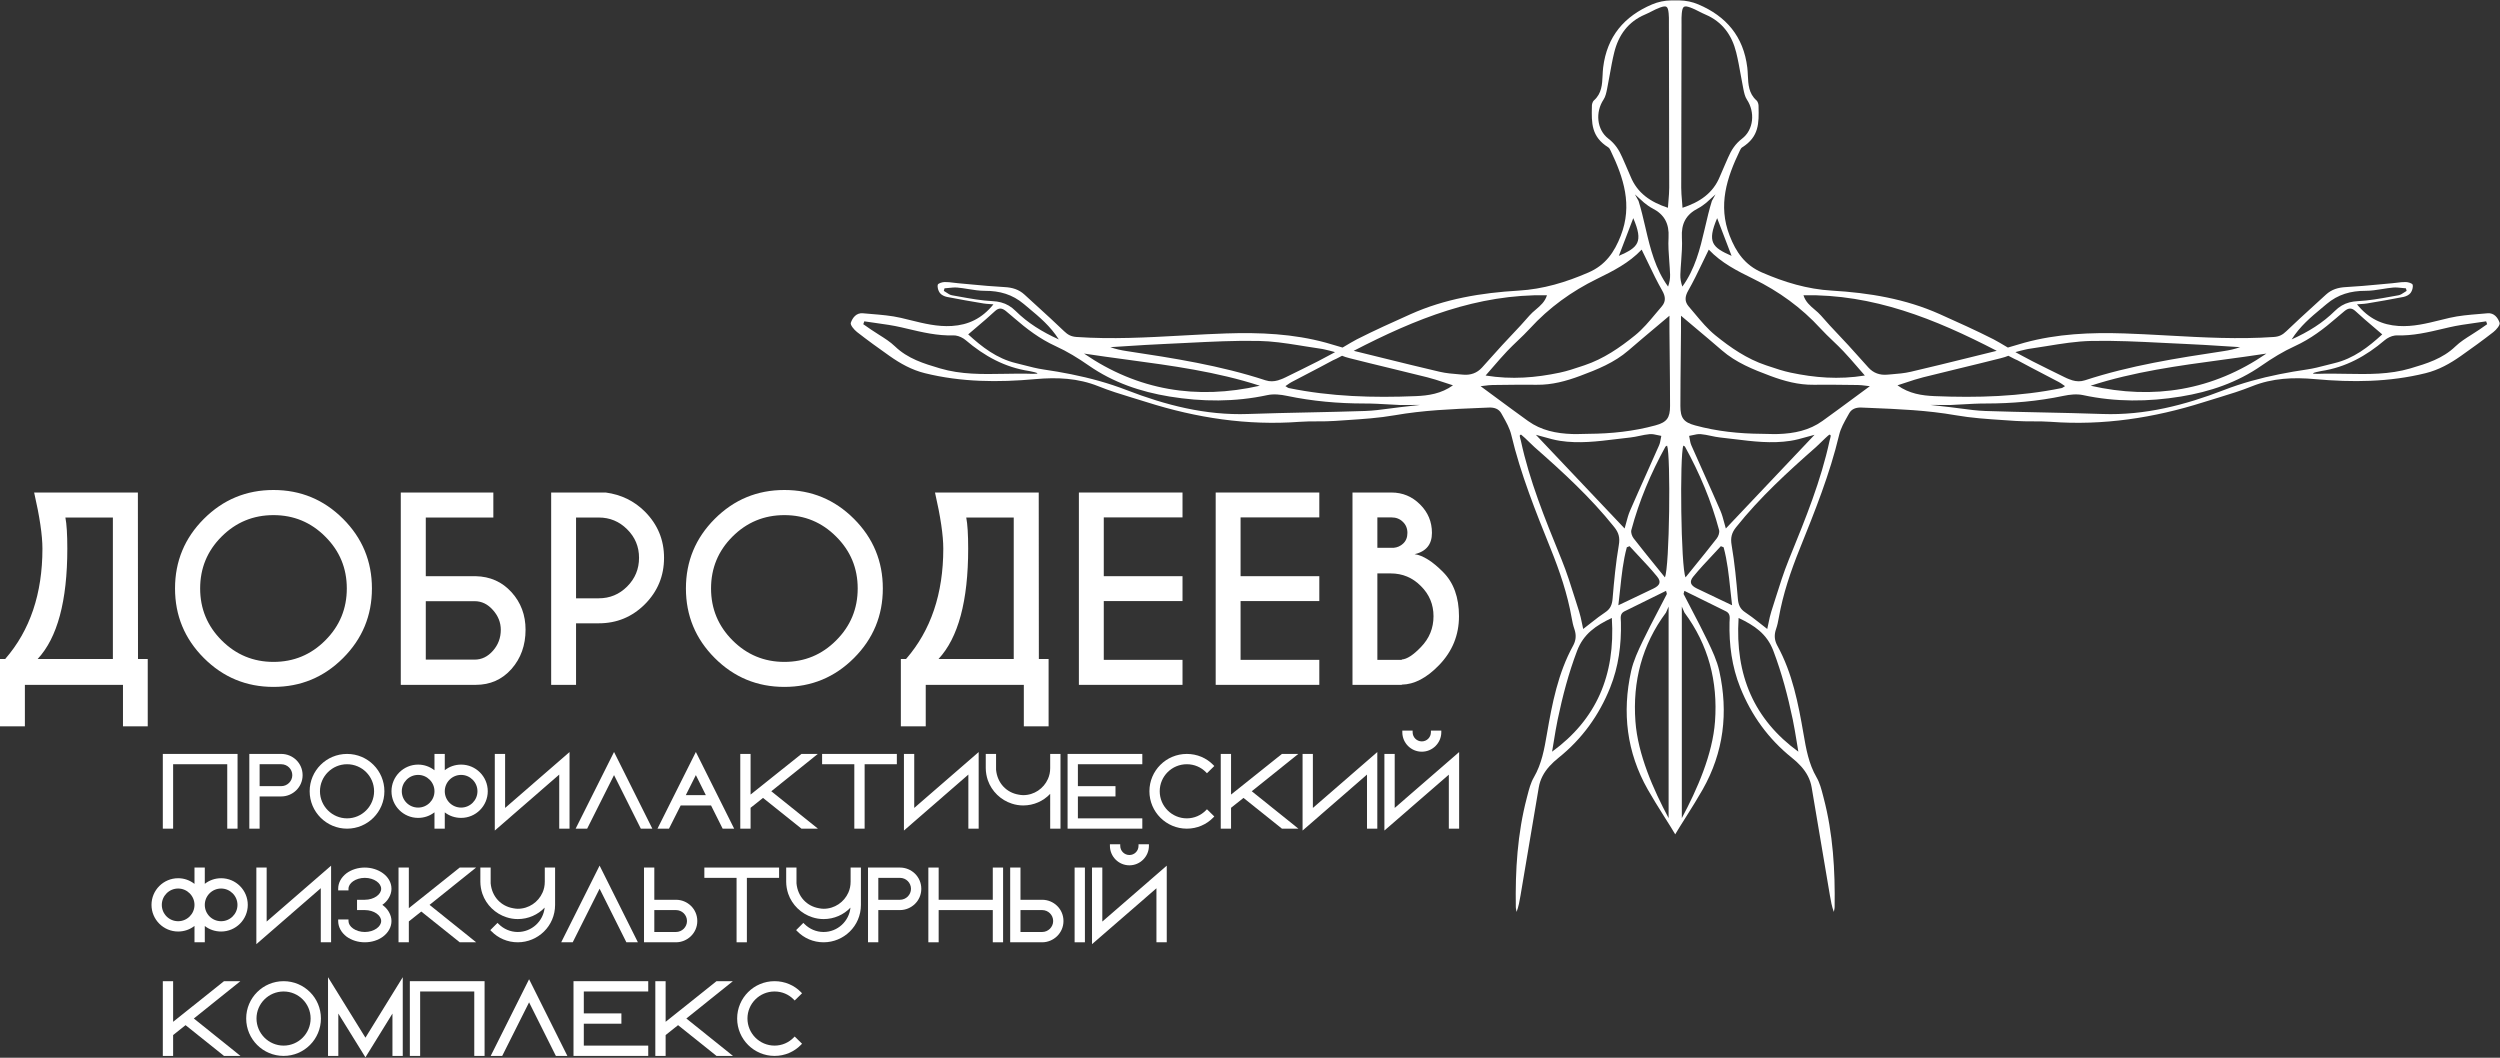 <?xml version="1.0" encoding="UTF-8"?> <svg xmlns="http://www.w3.org/2000/svg" width="2945" height="1246" viewBox="0 0 2945 1246" fill="none"><rect x="0" y="0" width="2945" height="1246" fill="#333333" stroke="none"/><path fill-rule="evenodd" clip-rule="evenodd" d="M293.693 976.163H305.832V938.214H331.315C344.763 938.214 356.468 927.365 356.468 913.17C356.468 898.864 344.872 888.125 331.315 888.125H293.693V976.163ZM331.315 926.075H305.832V900.264H331.315C338.508 900.264 344.329 906.012 344.329 913.17C344.329 920.227 338.499 926.075 331.315 926.075Z" fill="white"></path><path fill-rule="evenodd" clip-rule="evenodd" d="M511.809 976.163H523.948V956.972C529.231 961.125 535.956 963.477 543.196 963.477C560.518 963.477 574.584 949.412 574.584 932.09C574.584 914.768 560.518 900.702 543.196 900.702C535.944 900.702 529.222 903.135 523.948 907.308V888.125H511.809V907.376C506.442 903.174 499.783 900.702 492.561 900.702C475.238 900.702 461.173 914.768 461.173 932.09C461.173 949.412 475.238 963.477 492.561 963.477C499.771 963.477 506.433 961.087 511.809 956.904V976.163ZM511.809 932.09C511.809 942.759 503.133 951.338 492.561 951.338C481.885 951.338 473.312 942.765 473.312 932.09C473.312 921.517 481.892 912.841 492.561 912.841C503.126 912.841 511.809 921.524 511.809 932.09ZM562.444 932.09C562.444 942.759 553.768 951.338 543.196 951.338C532.521 951.338 523.948 942.765 523.948 932.09C523.948 921.517 532.527 912.841 543.196 912.841C553.762 912.841 562.444 921.524 562.444 932.09Z" fill="white"></path><path d="M595.009 951.748V888.125H582.87V978.382L658.768 912.436V976.163H670.908V885.911L595.009 951.748Z" fill="white"></path><path d="M754.886 976.163H768.447L723.337 885.827L678.111 976.163H691.673L723.333 913.056L754.886 976.163Z" fill="white"></path><path fill-rule="evenodd" clip-rule="evenodd" d="M864.839 976.163L819.729 885.827L774.503 976.163H788.063L801.843 948.822H837.608L851.278 976.163H864.839ZM831.489 936.683H807.867L819.721 913.061L831.489 936.683Z" fill="white"></path><path d="M944.122 888.125L884.185 935.991V888.125H872.046V976.163H884.185V951.579L898.836 939.935L944.121 976.163H963.512L908.591 932.09L963.404 888.125H944.122Z" fill="white"></path><path d="M1056.48 900.264V888.125H968.438V900.264H1006.39V976.163H1018.53V900.264H1056.48Z" fill="white"></path><path d="M1076.97 951.748V888.125H1064.83V978.382L1140.73 912.436V976.163H1152.87V885.911L1076.97 951.748Z" fill="white"></path><path d="M1249.26 888.125H1237.12V904.749C1237.12 909.63 1236.19 913.746 1234.44 917.66L1234.44 917.664C1229.47 928.836 1218.31 936.683 1205.3 936.683C1203.4 936.683 1201.7 936.386 1199.82 936.055L1199.81 936.053C1185.79 933.682 1174.85 922.698 1173.36 906.741V888.125H1161.22V904.749C1161.22 909.675 1162.14 914.577 1163.61 919.007L1163.62 919.025C1168.19 932.274 1179.02 942.539 1191.92 946.653C1196.04 948.023 1200.61 948.822 1205.3 948.822C1217.84 948.822 1229.18 943.612 1237.11 935.15L1237.11 935.649C1237.12 941.168 1237.12 952.211 1237.12 974.304V976.163H1249.26V888.125Z" fill="white"></path><path d="M1269.75 900.264H1345.65V888.125H1257.61V976.163H1345.65V964.024H1269.75V938.214H1314.05V926.075H1269.75V900.264Z" fill="white"></path><path d="M1421.79 910.877L1430.45 902.373L1429.16 901.047C1421.26 892.918 1410.17 888.125 1398.08 888.125C1373.77 888.125 1354.01 907.762 1354.01 932.09C1354.01 956.411 1373.76 976.163 1398.08 976.163C1410.18 976.163 1421.27 971.253 1429.16 963.132L1430.45 961.806L1421.79 953.302L1420.49 954.628C1414.81 960.412 1406.86 964.024 1398.08 964.024C1380.41 964.024 1366.15 949.659 1366.15 932.09C1366.15 914.528 1380.4 900.264 1398.08 900.264C1406.87 900.264 1414.82 903.779 1420.49 909.551L1421.79 910.877Z" fill="white"></path><path d="M1510.12 888.125L1450.18 935.991V888.125H1438.04V976.163H1450.18V951.579L1464.83 939.935L1510.12 976.163H1529.51L1474.59 932.09L1529.4 888.125H1510.12Z" fill="white"></path><path d="M1546.57 951.748V888.125H1534.43V978.382L1610.33 912.436V976.163H1622.47V885.911L1546.57 951.748Z" fill="white"></path><path d="M1697.86 860.675H1685.62V862.534C1685.62 868.528 1680.85 873.361 1674.9 873.361C1668.93 873.361 1664.07 868.506 1664.07 862.534V860.675H1651.93V862.534C1651.93 875.147 1662.16 885.5 1674.9 885.5C1687.52 885.5 1697.86 875.153 1697.86 862.534V860.675Z" fill="white"></path><path d="M1642.96 951.748V888.125H1630.82V978.378L1706.72 912.541V976.163H1718.86V885.911L1642.96 951.748Z" fill="white"></path><path d="M462.304 1243.87V1193.99L430.481 1245.54L398.544 1193.97V1243.87H386.405V1151.15L430.476 1222.39L474.443 1151.13V1243.87H462.304Z" fill="white"></path><path d="M570.835 1243.87V1155.83H482.797V1243.87H494.936V1167.97H558.696V1243.87H570.835Z" fill="white"></path><path d="M654.814 1243.87H668.374L623.265 1153.53L578.038 1243.87H591.601L623.26 1180.76L654.814 1243.87Z" fill="white"></path><path d="M687.72 1167.97H763.619V1155.83H675.581V1243.87H763.619V1231.73H687.72V1205.92H732.013V1193.78H687.72V1167.97Z" fill="white"></path><path d="M844.049 1155.83L784.112 1203.69V1155.83H771.973V1243.87H784.112V1219.28L798.763 1207.64L844.048 1243.87H863.439L808.519 1199.79L863.332 1155.83H844.049Z" fill="white"></path><path fill-rule="evenodd" clip-rule="evenodd" d="M934.845 1177.25L936.147 1178.58L944.808 1170.08L943.519 1168.75C935.619 1160.62 924.528 1155.83 912.439 1155.83C888.124 1155.83 868.365 1175.47 868.365 1199.79C868.365 1224.12 888.117 1243.87 912.439 1243.87C924.54 1243.87 935.628 1238.96 943.519 1230.84L944.808 1229.51L936.147 1221.01L934.845 1222.33C929.164 1228.12 921.215 1231.73 912.439 1231.73C894.768 1231.73 880.504 1217.36 880.504 1199.79C880.504 1182.23 894.76 1167.97 912.439 1167.97C921.231 1167.97 929.175 1171.48 934.845 1177.25Z" fill="white"></path><path d="M314.126 1085.6V1021.98H301.987V1112.23L377.886 1046.29V1110.02H390.025V1019.76L314.126 1085.6Z" fill="white"></path><path d="M461.154 1084.97C461.154 1077.57 456.678 1070.25 450.371 1065.94C456.674 1061.63 461.154 1054.33 461.154 1047.02C461.154 1039.35 457.063 1033.04 451.167 1028.72C445.287 1024.41 437.513 1021.98 429.767 1021.98C421.636 1021.98 414.14 1024.38 408.224 1028.67L408.201 1028.69L408.178 1028.71C402.026 1033.47 398.379 1039.77 398.379 1047.02V1048.88H410.518V1047.02C410.518 1043.76 412.458 1040.58 415.97 1038.13C419.47 1035.69 424.368 1034.12 429.767 1034.12C435.166 1034.12 440.063 1035.69 443.563 1038.13C447.075 1040.58 449.015 1043.76 449.015 1047.02C449.015 1050.22 447.08 1053.41 443.559 1055.88C440.056 1058.33 435.159 1059.93 429.767 1059.93H420.58V1072.07H429.767C435.166 1072.07 440.063 1073.64 443.563 1076.08C447.075 1078.53 449.015 1081.71 449.015 1084.97C449.015 1088.17 447.08 1091.36 443.559 1093.82C440.056 1096.28 435.159 1097.88 429.767 1097.88C424.374 1097.88 419.477 1096.28 415.974 1093.82C412.453 1091.36 410.518 1088.17 410.518 1084.97V1083.11H398.379V1084.97C398.379 1091.99 402.016 1098.52 408.178 1103.28L408.201 1103.3L408.224 1103.32C414.14 1107.61 421.636 1110.02 429.767 1110.02C437.893 1110.02 445.398 1107.61 451.214 1103.31L451.233 1103.29C457.513 1098.53 461.154 1092 461.154 1084.97Z" fill="white"></path><path d="M541.543 1021.98L481.606 1069.84V1021.98H469.467V1110.02H481.606V1085.43L496.257 1073.79L541.542 1110.02H560.933L506.012 1065.94L560.826 1021.98H541.543Z" fill="white"></path><path fill-rule="evenodd" clip-rule="evenodd" d="M586.091 1087.15L577.575 1095.67L578.852 1096.98C586.742 1105.1 597.719 1110.02 609.933 1110.02C633.563 1110.02 653.897 1091.06 653.897 1065.94V1021.98H641.758V1038.6C641.758 1043.48 640.828 1047.6 639.077 1051.51L639.075 1051.52C634.109 1062.69 622.944 1070.54 609.933 1070.54C608.041 1070.54 606.334 1070.24 604.459 1069.91L604.446 1069.9C590.429 1067.53 579.483 1056.55 577.998 1040.59V1021.98H565.859V1038.6C565.859 1043.53 566.774 1048.43 568.251 1052.86L568.257 1052.88C572.826 1066.13 583.66 1076.39 596.561 1080.5C600.677 1081.88 605.245 1082.67 609.933 1082.67C622.397 1082.67 633.675 1077.53 641.597 1069.16C639.984 1085.23 626.406 1097.88 609.933 1097.88C601.159 1097.88 593.203 1094.27 587.406 1088.47L586.091 1087.15ZM643.696 1065.37C643.706 1065.32 643.716 1065.28 643.726 1065.23L643.696 1065.37Z" fill="white"></path><path d="M737.876 1110.02H751.436L706.327 1019.68L661.1 1110.02H674.663L706.322 1046.91L737.876 1110.02Z" fill="white"></path><path fill-rule="evenodd" clip-rule="evenodd" d="M770.782 1021.98H758.643V1110.02H796.264C809.713 1110.02 821.418 1099.17 821.418 1084.97C821.418 1070.67 809.822 1059.93 796.264 1059.93H770.782V1021.98ZM796.264 1097.88H770.782V1072.07H796.264C803.458 1072.07 809.279 1077.81 809.279 1084.97C809.279 1092.03 803.449 1097.88 796.264 1097.88Z" fill="white"></path><path d="M917.769 1034.12V1021.98H829.731V1034.12H867.68V1110.02H879.82V1034.12H917.769Z" fill="white"></path><path fill-rule="evenodd" clip-rule="evenodd" d="M946.355 1087.15L937.839 1095.67L939.116 1096.98C947.006 1105.1 957.983 1110.02 970.197 1110.02C993.827 1110.02 1014.16 1091.06 1014.16 1065.94V1021.98H1002.02V1038.6C1002.02 1043.48 1001.09 1047.6 999.34 1051.51L999.339 1051.52C994.373 1062.69 983.208 1070.54 970.197 1070.54C968.305 1070.54 966.598 1070.24 964.723 1069.91L964.71 1069.9C950.693 1067.53 939.747 1056.55 938.262 1040.59V1021.98H926.123V1038.6C926.123 1043.53 927.038 1048.43 928.515 1052.86L928.521 1052.88C933.09 1066.13 943.924 1076.39 956.825 1080.5C960.941 1081.88 965.509 1082.67 970.197 1082.67C982.661 1082.67 993.939 1077.53 1001.86 1069.16C1000.25 1085.23 986.67 1097.88 970.197 1097.88C961.423 1097.88 953.467 1094.27 947.67 1088.47L946.355 1087.15Z" fill="white"></path><path fill-rule="evenodd" clip-rule="evenodd" d="M1022.52 1110.02H1034.65V1072.07H1060.14C1073.58 1072.07 1085.29 1061.22 1085.29 1047.02C1085.29 1032.72 1073.69 1021.98 1060.14 1021.98H1022.52V1110.02ZM1060.14 1059.93H1034.65V1034.12H1060.14C1067.33 1034.12 1073.15 1039.86 1073.15 1047.02C1073.15 1054.08 1067.32 1059.93 1060.14 1059.93Z" fill="white"></path><path d="M1181.64 1021.98H1169.5V1059.93H1105.74V1021.98H1093.6V1110.02H1105.74V1072.07H1169.5V1110.02H1181.64V1021.98Z" fill="white"></path><path fill-rule="evenodd" clip-rule="evenodd" d="M1189.99 1021.98V1110.02H1227.62C1241.06 1110.02 1252.77 1099.17 1252.77 1084.97C1252.77 1070.67 1241.17 1059.93 1227.62 1059.93H1202.13V1021.98H1189.99ZM1240.63 1084.97C1240.63 1092.03 1234.8 1097.88 1227.62 1097.88H1202.13V1072.07H1227.62C1234.81 1072.07 1240.63 1077.81 1240.63 1084.97Z" fill="white"></path><path d="M1278.03 1021.98H1265.89V1110.02H1278.03V1021.98Z" fill="white"></path><path d="M1353.43 994.527H1341.18V996.386C1341.18 1002.38 1336.41 1007.21 1330.46 1007.21C1324.49 1007.21 1319.63 1002.36 1319.63 996.386V994.527H1307.49V996.386C1307.49 1009 1317.73 1019.35 1330.46 1019.35C1343.08 1019.35 1353.43 1009.01 1353.43 996.386V994.527Z" fill="white"></path><path d="M1298.53 1085.6V1021.98H1286.39V1112.23L1362.29 1046.39V1110.02H1374.43V1019.76L1298.53 1085.6Z" fill="white"></path><path fill-rule="evenodd" clip-rule="evenodd" d="M364.781 932.09C364.781 956.411 384.533 976.163 408.855 976.163C433.182 976.163 452.819 956.405 452.819 932.09C452.819 907.768 433.176 888.125 408.855 888.125C384.54 888.125 364.781 907.762 364.781 932.09ZM376.92 932.09C376.92 914.532 391.282 900.264 408.855 900.264C426.42 900.264 440.68 914.524 440.68 932.09C440.68 949.663 426.412 964.024 408.855 964.024C391.289 964.024 376.92 949.655 376.92 932.09Z" fill="white"></path><path fill-rule="evenodd" clip-rule="evenodd" d="M290.013 1199.79C290.013 1224.12 309.765 1243.87 334.086 1243.87C358.414 1243.87 378.051 1224.11 378.051 1199.79C378.051 1175.47 358.408 1155.83 334.086 1155.83C309.771 1155.83 290.013 1175.47 290.013 1199.79ZM302.152 1199.79C302.152 1182.24 316.513 1167.97 334.086 1167.97C351.652 1167.97 365.912 1182.23 365.912 1199.79C365.912 1217.37 351.644 1231.73 334.086 1231.73C316.521 1231.73 302.152 1217.36 302.152 1199.79Z" fill="white"></path><path fill-rule="evenodd" clip-rule="evenodd" d="M267.698 976.163H279.837V888.125H191.799V976.163H203.938V900.264H267.698V976.163Z" fill="white"></path><path fill-rule="evenodd" clip-rule="evenodd" d="M263.875 1155.83L203.938 1203.69V1155.83H191.799V1243.87H203.938V1219.28L218.589 1207.64L263.874 1243.87H283.265L228.344 1199.79L283.158 1155.83H263.875Z" fill="white"></path><path fill-rule="evenodd" clip-rule="evenodd" d="M260.492 1034.55C253.24 1034.55 246.519 1036.99 241.244 1041.16V1021.98H229.105V1041.23C223.738 1037.03 217.079 1034.55 209.857 1034.55C192.535 1034.55 178.469 1048.62 178.469 1065.94C178.469 1083.26 192.535 1097.33 209.857 1097.33C217.068 1097.33 223.729 1094.94 229.105 1090.76V1110.01H241.244V1090.82C246.527 1094.98 253.252 1097.33 260.492 1097.33C277.814 1097.33 291.88 1083.26 291.88 1065.94C291.88 1048.62 277.814 1034.55 260.492 1034.55ZM190.608 1065.94C190.608 1055.37 199.188 1046.69 209.857 1046.69C220.423 1046.69 229.105 1055.38 229.105 1065.94C229.105 1076.61 220.429 1085.19 209.857 1085.19C199.181 1085.19 190.608 1076.62 190.608 1065.94ZM241.244 1065.94C241.244 1055.37 249.823 1046.69 260.492 1046.69C271.058 1046.69 279.741 1055.38 279.741 1065.94C279.741 1076.61 271.065 1085.19 260.492 1085.19C249.817 1085.19 241.244 1076.62 241.244 1065.94Z" fill="white"></path><path fill-rule="evenodd" clip-rule="evenodd" d="M1877.77 118.193C1875.66 120.08 1875.27 123.582 1875.27 124.367L1875.24 125.795C1874.82 144.943 1874.47 161.072 1894.6 173.641C1895.82 174.409 1896.62 176.071 1897.3 177.475L1897.34 177.567C1912.7 209.511 1923.24 241.724 1909.31 277.569C1901.71 297.148 1891.29 312.286 1871.2 320.996C1844.74 332.478 1817.83 340.648 1788.87 342.341C1745.06 344.917 1702.1 352.007 1661.65 370.114C1640.44 379.609 1619.25 389.152 1598.52 399.653L1598.4 399.716C1595.33 401.27 1588.17 405.469 1581.55 409.424L1562.1 403.726C1523.55 393.152 1484.09 391.459 1444.33 392.784C1429.2 393.289 1414.07 394.084 1398.95 394.914L1392.47 395.271C1351.08 397.558 1309.69 399.845 1268.16 396.955C1261.83 396.513 1257.96 394.427 1253.57 390.208C1242.85 379.897 1231.85 369.877 1220.86 359.859L1220.85 359.853C1216.18 355.593 1211.5 351.333 1206.85 347.051C1200.2 340.942 1192.48 338.66 1183.45 338.194C1169.97 337.49 1156.53 336.229 1143.08 334.966C1138.25 334.512 1133.42 334.059 1128.59 333.631C1126.83 333.475 1125.07 333.255 1123.31 333.034C1119.8 332.592 1116.28 332.151 1112.77 332.232C1109.9 332.306 1105.09 333.778 1104.7 335.446C1104.01 338.366 1105.24 342.537 1107.15 345.088C1108.92 347.444 1112.45 349.161 1115.49 349.775C1129.65 352.594 1143.91 355.004 1158.15 357.41L1158.56 357.478C1160.66 357.842 1162.79 357.982 1165.42 358.153C1166.86 358.248 1168.46 358.352 1170.28 358.509C1156.54 375.462 1140.46 382.774 1121.33 384C1104.35 385.064 1088.25 381.072 1072.07 377.059L1072.06 377.057C1068.46 376.165 1064.86 375.271 1061.24 374.432C1049.87 371.81 1038.1 370.845 1026.38 369.883C1023.07 369.612 1019.77 369.342 1016.48 369.034C1008.65 368.323 1004.22 374.432 1002.25 380.271C1001.4 382.847 1006.13 388.441 1009.54 391.115C1022.05 400.88 1034.92 410.179 1047.92 419.33C1060.65 428.285 1074.04 435.793 1089.44 439.596C1132.41 450.244 1175.94 450.562 1219.6 446.612C1245.18 444.306 1269.78 445.312 1294.09 455.077C1306.82 460.205 1319.95 464.277 1333.11 468.283L1335.74 469.084L1335.76 469.087C1340.86 470.638 1345.96 472.188 1351.03 473.797C1409.58 492.345 1469.3 501.472 1530.83 496.908C1537.83 496.387 1544.87 496.374 1551.9 496.362C1558.76 496.35 1565.62 496.338 1572.45 495.853C1577.07 495.521 1581.7 495.219 1586.34 494.916L1586.35 494.915C1605.35 493.673 1624.39 492.429 1643.04 489.155C1676.53 483.284 1710.21 481.902 1743.95 480.518C1747.29 480.381 1750.63 480.243 1753.97 480.102C1760.37 479.832 1765.62 481.648 1768.56 486.972C1769.18 488.101 1769.82 489.234 1770.46 490.371L1770.47 490.386C1774.42 497.42 1778.47 504.623 1780.28 512.242C1791.3 558.49 1808.95 602.407 1826.61 646.25C1837.35 672.845 1846.45 699.662 1851.43 727.876C1852.19 732.293 1853.12 736.733 1854.6 740.953C1856.88 747.51 1856.71 753.49 1853.58 759.695C1853.42 760.014 1853.25 760.334 1853.08 760.654C1835.32 793.04 1828.45 828.738 1822.27 864.558C1819.23 882.248 1816.19 899.692 1806.92 915.664C1803.14 922.14 1801.18 929.795 1799.26 937.257L1799.25 937.272C1799.03 938.144 1798.81 939.014 1798.58 939.879C1787.49 982.079 1784.94 1025.19 1785.63 1068.59C1785.65 1069.86 1785.92 1071.12 1786.19 1072.39C1786.33 1073 1786.46 1073.62 1786.56 1074.23C1788.92 1067.87 1790.07 1061.47 1791.14 1055.06L1791.36 1053.78C1791.48 1053.08 1791.59 1052.38 1791.71 1051.68C1798.68 1010.29 1805.64 968.904 1812.68 927.514C1813.49 922.732 1815.01 918.381 1817.05 914.38C1821.43 905.816 1828.26 898.853 1835.93 892.699C1863.62 870.471 1883.66 842.747 1896.8 809.92C1906.69 785.263 1910.05 759.526 1909.44 733.127C1909.42 732.417 1909.37 731.689 1909.32 730.956C1909.05 726.974 1908.78 722.822 1913.2 720.373C1913.34 720.296 1913.48 720.221 1913.63 720.148C1924.87 714.585 1936.12 709.045 1947.48 703.455L1947.52 703.433L1954.61 699.946C1957.27 698.637 1959.93 697.324 1962.61 696.006C1962.83 696.977 1963.05 697.709 1963.23 698.272L1963.27 698.431C1963.5 699.19 1963.62 699.615 1963.47 699.907C1960.26 706.186 1956.99 712.438 1953.72 718.688C1947.37 730.827 1941.02 742.965 1935.11 755.306C1929.67 766.641 1924.18 778.344 1921.48 790.513C1910.66 839.288 1916.23 886.247 1941.1 930.09C1947.01 940.519 1953.38 950.692 1960.22 961.554L1961.59 963.734L1961.6 963.74L1961.63 963.798C1963.86 967.329 1966.14 970.957 1968.47 974.676L1973.4 982.848L1978.35 974.676C1980.69 970.934 1982.98 967.305 1985.21 963.754L1985.22 963.74L1986.6 961.554C1993.44 950.692 1999.8 940.519 2005.72 930.09C2030.59 886.247 2036.15 839.288 2025.34 790.513C2022.64 778.344 2017.15 766.641 2011.7 755.306C2005.79 742.965 1999.45 730.827 1993.1 718.688C1989.83 712.438 1986.56 706.186 1983.35 699.907C1983.2 699.615 1983.31 699.19 1983.54 698.431L1983.59 698.274C1983.76 697.711 1983.99 696.978 1984.21 696.006C1986.88 697.324 1989.55 698.637 1992.21 699.946L1999.92 703.74C2011.07 709.233 2022.14 714.679 2033.19 720.148C2033.33 720.221 2033.48 720.296 2033.62 720.373C2038.04 722.822 2037.76 726.976 2037.5 730.957C2037.45 731.69 2037.4 732.417 2037.38 733.127C2036.77 759.526 2040.13 785.263 2050.01 809.92C2063.16 842.747 2083.19 870.471 2110.88 892.699C2118.56 898.853 2125.39 905.816 2129.77 914.38C2131.81 918.381 2133.32 922.732 2134.13 927.514C2141.17 968.904 2148.14 1010.29 2155.1 1051.68L2155.67 1055.06C2156.75 1061.47 2157.9 1067.87 2160.25 1074.23C2160.36 1073.62 2160.49 1073 2160.62 1072.39C2160.9 1071.12 2161.17 1069.86 2161.19 1068.59C2161.87 1025.19 2159.32 982.079 2148.24 939.879C2148.01 939.009 2147.78 938.135 2147.56 937.257C2145.64 929.795 2143.67 922.14 2139.9 915.664C2130.63 899.692 2127.59 882.248 2124.55 864.558C2118.36 828.738 2111.5 793.04 2093.74 760.654C2093.56 760.334 2093.4 760.014 2093.24 759.695C2090.11 753.49 2089.93 747.51 2092.22 740.953C2093.69 736.733 2094.62 732.293 2095.38 727.876C2100.36 699.662 2109.46 672.845 2120.2 646.25C2137.86 602.407 2155.52 558.49 2166.53 512.242C2168.35 504.623 2172.4 497.42 2176.35 490.386L2176.35 490.375L2177.29 488.71L2177.66 488.046C2177.86 487.688 2178.06 487.329 2178.26 486.972C2181.2 481.648 2186.45 479.832 2192.85 480.102C2196.19 480.243 2199.53 480.381 2202.87 480.518C2236.6 481.902 2270.28 483.284 2303.78 489.155C2322.43 492.429 2341.47 493.673 2360.47 494.915L2360.48 494.916C2365.11 495.219 2369.74 495.521 2374.36 495.853C2381.19 496.338 2388.05 496.35 2394.91 496.362C2401.95 496.374 2408.98 496.387 2415.98 496.908C2477.52 501.472 2537.24 492.345 2595.78 473.797C2600.86 472.188 2605.96 470.637 2611.06 469.086L2611.07 469.084L2613.7 468.283C2626.86 464.277 2640 460.205 2652.73 455.077C2677.04 445.312 2701.64 444.306 2727.22 446.612C2770.87 450.562 2814.4 450.244 2857.37 439.596C2872.78 435.793 2886.17 428.285 2898.9 419.33C2911.89 410.179 2924.77 400.88 2937.28 391.115C2940.69 388.441 2945.42 382.847 2944.56 380.271C2942.6 374.432 2938.16 368.323 2930.34 369.034C2927.05 369.342 2923.75 369.612 2920.44 369.883C2908.71 370.845 2896.94 371.81 2885.58 374.432C2881.96 375.271 2878.35 376.165 2874.75 377.057L2874.75 377.058C2858.56 381.072 2842.46 385.064 2825.49 384C2806.36 382.774 2790.27 375.462 2776.54 358.509C2778.36 358.352 2779.95 358.248 2781.4 358.153C2784.02 357.982 2786.16 357.842 2788.26 357.478L2788.67 357.41C2802.91 355.004 2817.16 352.594 2831.33 349.775C2834.37 349.161 2837.9 347.444 2839.67 345.088C2841.58 342.537 2842.81 338.366 2842.12 335.446C2841.73 333.778 2836.92 332.306 2834.05 332.232C2830.53 332.151 2827.02 332.592 2823.5 333.034C2821.75 333.255 2819.99 333.475 2818.23 333.631C2813.4 334.059 2808.56 334.512 2803.73 334.966C2790.29 336.229 2776.85 337.49 2763.37 338.194C2754.34 338.66 2746.62 340.942 2739.97 347.051C2735.32 351.33 2730.65 355.587 2725.97 359.845L2725.96 359.856C2714.97 369.875 2703.97 379.896 2693.25 390.208C2688.86 394.427 2684.98 396.513 2678.65 396.955C2637.13 399.845 2595.74 397.558 2554.35 395.271L2547.86 394.914C2532.74 394.084 2517.62 393.289 2502.49 392.784C2462.73 391.459 2423.27 393.152 2384.71 403.726L2365.27 409.424C2358.65 405.469 2351.48 401.27 2348.42 399.716L2348.29 399.653C2327.57 389.152 2306.38 379.609 2285.16 370.114C2244.72 352.007 2201.75 344.917 2157.95 342.341C2128.98 340.648 2102.08 332.478 2075.62 320.996C2055.53 312.286 2045.11 297.148 2037.5 277.569C2023.57 241.724 2034.12 209.511 2049.47 177.567L2049.52 177.475C2050.19 176.071 2050.99 174.409 2052.22 173.641C2072.35 161.072 2072 144.943 2071.58 125.795L2071.55 124.367C2071.55 123.582 2071.15 120.08 2069.04 118.193C2059.94 110.049 2059.45 99.357 2058.96 88.821L2058.96 88.815C2058.82 85.673 2058.67 82.545 2058.3 79.502C2053.84 42.946 2033.43 19.073 2000.59 5.162C1993.49 2.148 1985.98 0.628 1978.35 0.48L1968.47 0.48C1960.84 0.628 1953.33 2.148 1946.22 5.162C1913.38 19.073 1892.98 42.946 1888.52 79.502C1888.14 82.546 1888 85.676 1887.85 88.82C1887.37 99.356 1886.88 110.049 1877.77 118.193ZM1961.25 680.122L1961.26 680.132L1961.23 680.157L1961.25 680.122C1958.13 676.254 1955.05 672.463 1952.02 668.724L1951.67 668.289L1951.66 668.28C1942.23 656.655 1933.21 645.536 1924.45 634.228C1922.48 631.701 1920.96 627.285 1921.72 624.414C1930.9 589.992 1944.7 557.41 1961.87 526.227C1962.09 525.806 1962.62 525.558 1963.16 525.309C1963.4 525.196 1963.64 525.082 1963.86 524.951C1968.22 536.373 1966.73 668.653 1961.25 680.122ZM1950.1 385.83L1950.1 385.838L1950.08 385.851L1950.08 385.854L1949.93 385.972C1939.18 395.006 1928.73 403.787 1918.41 412.73C1901.71 427.206 1881.67 435.228 1861.41 442.785C1845.01 448.919 1828.21 453.482 1810.38 453.261C1795.07 453.068 1779.74 453.27 1764.43 453.471L1764.35 453.472C1762.2 453.5 1760.04 453.528 1757.89 453.556C1755.17 453.589 1752.45 453.929 1749.26 454.326C1747.68 454.523 1745.99 454.735 1744.13 454.93C1750.37 459.512 1756.4 463.967 1762.31 468.325L1762.31 468.33L1762.32 468.338C1775.28 477.903 1787.59 486.996 1800.03 495.927C1815.48 507.041 1833.36 510.648 1851.97 511.285C1856.09 511.425 1860.22 511.309 1864.36 511.193L1864.36 511.193C1866.75 511.125 1869.13 511.058 1871.52 511.04C1898.1 510.868 1924.37 508.12 1950.05 501.104C1963.51 497.423 1967.32 492.345 1967.32 478.213C1967.32 457.094 1967.09 435.963 1966.86 414.837V414.822L1966.86 414.813V414.797L1966.86 414.781C1966.77 406.572 1966.68 398.364 1966.61 390.158C1966.57 386.18 1966.58 382.201 1966.59 378.18V378.168V378.157V378.146V378.134V378.076L1966.59 378.027L1966.6 374.696C1966.6 373.777 1966.61 372.855 1966.61 371.929C1961.01 376.663 1955.52 381.278 1950.1 385.83ZM1701.32 450.547C1704.64 451.647 1708.05 452.778 1711.61 453.899C1697.78 463.836 1682.62 466.019 1667.86 466.633C1617.68 468.718 1567.62 467.295 1518.18 457.138C1517.52 457.012 1516.9 456.602 1516.03 456.014C1515.54 455.686 1514.91 455.277 1514.2 454.856C1515.14 454.229 1516 453.629 1516.81 453.065C1518.46 451.909 1519.91 450.896 1521.46 450.072C1527.18 447.058 1532.91 444.075 1538.64 441.092C1549.18 435.6 1559.73 430.109 1570.17 424.433C1571.49 423.721 1572.8 423.121 1574.1 422.634L1574.18 422.604L1580.96 419.091C1583.93 420.289 1585.86 420.937 1590.06 422.004C1606.2 426.108 1622.38 430.032 1638.57 433.956L1638.57 433.958C1652.87 437.423 1667.16 440.888 1681.42 444.478C1688.01 446.131 1694.47 448.274 1701.32 450.547ZM1493.14 465.406C1454.66 473.699 1416.15 473.429 1377.6 467.099C1343.46 461.48 1311.3 450.612 1282.53 430.567C1270.2 421.98 1257.17 413.957 1243.51 407.75C1225 399.31 1209.3 387.337 1194.17 374.211C1193.63 373.748 1193.1 373.284 1192.57 372.821C1190.02 370.608 1187.48 368.4 1184.82 366.311C1180.58 362.974 1176.8 362.091 1172.07 366.507C1165.09 373.029 1157.8 379.208 1150.4 385.488L1150.39 385.492L1150.39 385.495L1150.39 385.499L1150.36 385.52L1150.34 385.536L1150.34 385.54C1147.09 388.291 1143.83 391.061 1140.55 393.888H1140.53C1156.74 408.731 1174.25 422.372 1196.82 427.77C1200.06 428.542 1203.29 429.381 1206.52 430.221L1206.55 430.227C1213.99 432.16 1221.43 434.093 1228.99 435.204C1240.03 436.818 1250.98 438.668 1261.85 440.863C1284.01 445.341 1305.81 451.252 1327.17 459.518C1373.01 477.256 1420.17 489.45 1470.11 487.683C1493.83 486.849 1517.58 486.34 1541.32 485.831C1563.64 485.353 1585.95 484.875 1608.26 484.126C1617.81 483.806 1627.32 482.53 1636.84 481.253C1641.21 480.667 1645.58 480.081 1649.95 479.587C1656.44 478.81 1664.37 477.909 1672.93 477.001L1649.83 477.133C1645.35 476.932 1640.87 476.675 1636.39 476.418C1626.64 475.86 1616.9 475.301 1607.16 475.318C1576.47 475.318 1546.14 472.644 1516.07 466.338C1508.66 464.768 1500.4 463.86 1493.14 465.406ZM1816.07 519.37C1848.73 553.851 1881.07 587.998 1913.8 622.574V622.55C1914.46 620.344 1915.05 618.104 1915.65 615.861L1915.65 615.855C1916.93 611.017 1918.22 606.163 1920.18 601.622C1926.48 587.103 1932.96 572.654 1939.43 558.205L1939.44 558.187L1939.45 558.169L1939.45 558.161L1939.46 558.143L1939.46 558.134L1939.47 558.126L1939.47 558.117L1939.47 558.109L1939.48 558.101L1939.48 558.093L1939.48 558.085L1939.49 558.078L1939.49 558.07L1939.49 558.062L1939.5 558.054C1944.49 546.917 1949.48 535.777 1954.39 524.608C1955.44 522.241 1955.89 519.618 1956.35 516.995L1956.35 516.985C1956.55 515.805 1956.76 514.625 1957.02 513.469C1955.61 513.234 1954.19 512.91 1952.77 512.586C1949.6 511.861 1946.44 511.137 1943.35 511.408C1939.35 511.754 1935.4 512.592 1931.44 513.431C1927.81 514.201 1924.18 514.971 1920.52 515.358C1914.97 515.942 1909.43 516.624 1903.88 517.307C1881.9 520.01 1859.91 522.717 1837.72 519.308C1831.29 518.322 1824.97 516.538 1818.49 514.71C1815.46 513.855 1812.4 512.991 1809.27 512.193L1816.07 519.37ZM1560.55 411.707C1564.04 412.488 1568.37 413.553 1572.66 414.779L1571.47 415.503H1571.45C1569.04 416.791 1566.84 417.977 1564.79 419.086L1564.78 419.091C1560.22 421.551 1556.37 423.633 1552.46 425.611C1540.1 431.818 1527.74 438.025 1515.28 444.061C1514.28 444.663 1512.76 445.353 1510.89 446.09C1509.06 446.87 1507.22 447.559 1505.35 448.086C1500.76 449.379 1495.98 449.696 1490.76 447.986C1437.49 430.518 1382.33 421.882 1327.12 413.564C1320.72 412.608 1314.37 411.258 1307.94 408.952C1314.51 408.558 1321.08 408.135 1327.64 407.713C1342.32 406.769 1356.99 405.825 1371.68 405.198C1380.23 404.831 1388.77 404.403 1397.31 403.972L1399.02 403.885C1426.98 402.473 1454.95 401.061 1482.86 401.616C1498.46 401.922 1514.03 404.183 1529.6 406.687C1531.82 407.044 1534.04 407.407 1536.27 407.769L1536.28 407.771C1543.45 408.94 1550.62 410.11 1557.79 411.111C1558.7 411.241 1559.61 411.445 1560.55 411.707ZM1211.87 362.989C1224.53 373.527 1237.3 384.157 1247.27 399.85C1227.23 390.772 1210.55 380.345 1196.33 366.262C1191.21 361.18 1185.7 357.942 1179.22 356.219L1179.05 356.175C1176.04 355.387 1172.81 354.925 1169.32 354.755C1156.21 354.114 1143.18 351.756 1130.17 349.404C1127.25 348.874 1124.32 348.345 1121.4 347.836C1119.08 347.432 1116.93 345.987 1114.77 344.542C1113.79 343.881 1112.81 343.221 1111.81 342.66C1112.05 341.829 1112.28 340.982 1112.5 340.146L1112.64 339.617L1112.67 339.642C1114.14 339.542 1115.62 339.389 1117.1 339.233L1117.39 339.201C1120.91 338.828 1124.44 338.454 1127.9 338.759C1132.17 339.147 1136.43 339.832 1140.69 340.515C1147.19 341.559 1153.68 342.601 1160.17 342.586C1177.54 342.537 1192.62 346.757 1206.11 358.165C1208.02 359.78 1209.94 361.38 1211.87 362.981L1211.87 362.985L1211.87 362.989ZM1276.99 416.509C1340.37 459.984 1409.72 471.221 1484.06 454.39C1433.21 437.884 1380.63 430.798 1327.97 423.702L1327.96 423.701C1310.96 421.411 1293.95 419.119 1276.99 416.509ZM1930.21 236.67L1925.95 229.014C1926.73 229.574 1929.47 232.115 1932.03 234.483C1934.16 236.449 1936.16 238.296 1936.79 238.789C1939.88 241.212 1942.98 243.635 1946.42 245.38C1960.65 252.618 1966.46 263.437 1965.55 279.679C1965.01 289.089 1965.71 298.559 1966.42 308.038C1966.8 313.217 1967.18 318.397 1967.37 323.572C1967.51 328.184 1966.65 332.846 1965.01 337.605C1950.04 316.927 1944.21 293.409 1938.72 269.832L1938.71 269.787L1938.13 267.31C1935.73 257.012 1933.34 246.721 1930.21 236.67ZM1881.21 328.552C1900.2 319.262 1919.09 309.727 1933.87 294.05C1936.27 298.894 1938.59 303.736 1940.9 308.552L1940.9 308.563L1941.94 310.717C1947.1 321.474 1952.24 332.086 1958.07 342.292C1962.24 349.554 1962.41 355.344 1957.46 361.085C1955.06 363.846 1952.71 366.667 1950.35 369.492C1942.78 378.564 1935.17 387.677 1926.14 394.992C1908.18 409.541 1888.93 422.789 1866.56 430.272L1865.17 430.738L1863.04 431.453C1854.57 434.297 1846.08 437.151 1837.38 438.982C1809.37 444.871 1781.09 447.373 1750.02 442.368C1752.91 439.079 1755.69 435.875 1758.39 432.748C1764.16 426.076 1769.63 419.751 1775.38 413.687C1779.4 409.435 1783.64 405.383 1787.88 401.332C1792.77 396.664 1797.65 391.996 1802.21 387.018C1824.77 362.361 1851.29 343.224 1881.21 328.552ZM1594.65 413.27C1667.88 375.364 1740.21 346.315 1822.34 347.787C1819.97 355.529 1814.51 360.159 1809.17 364.685C1806.51 366.944 1803.87 369.177 1801.67 371.758C1795.02 379.556 1787.97 387.013 1780.91 394.472C1777.09 398.511 1773.27 402.551 1769.52 406.646C1765.33 411.223 1761.19 415.848 1757.05 420.474C1756.77 420.782 1756.49 421.093 1756.22 421.401L1756.21 421.412C1752.76 425.274 1749.3 429.139 1745.82 432.971C1739.91 439.497 1732.34 442.098 1723.78 441.362C1722.23 441.228 1720.69 441.103 1719.14 440.977L1719.12 440.976C1711.33 440.345 1703.51 439.711 1695.96 437.952C1672.73 432.544 1649.57 426.818 1625.4 420.843L1625.39 420.84L1625.38 420.838C1615.34 418.357 1605.13 415.832 1594.67 413.27H1594.65ZM1955.59 8.843C1963.25 6.119 1964.79 7.346 1965.67 15.639C1966.04 19.118 1966.01 22.658 1965.98 26.199L1965.98 26.226C1965.98 27.171 1965.97 28.116 1965.97 29.059L1966.03 50.396L1966.03 50.441C1966.18 107.295 1966.34 164.134 1966.34 220.993C1966.34 226.055 1965.91 231.129 1965.46 236.498L1965.46 236.506L1965.46 236.516C1965.23 239.182 1965 241.92 1964.81 244.767C1944.34 238.044 1928.79 227.543 1920.79 207.867C1918.91 203.249 1916.88 198.686 1914.86 194.122C1913.58 191.242 1912.3 188.362 1911.05 185.467C1907.33 176.806 1902.62 169.421 1894.67 163.337C1880.81 152.738 1879.22 131.957 1888.96 117.334C1891.27 113.868 1892.21 109.316 1893.08 105.114L1893.13 104.871C1894.26 99.34 1895.26 93.772 1896.25 88.205C1897.83 79.351 1899.41 70.494 1901.56 61.788C1906.59 41.4 1917.87 25.575 1937.93 17.086C1940.49 16.006 1942.98 14.738 1945.46 13.471C1948.79 11.774 1952.11 10.079 1955.59 8.843ZM1828.35 885.486C1880.2 847.703 1903.08 795.862 1898.74 727.95C1880.1 736.782 1865.44 746.621 1857.83 766.616C1847.8 793.016 1840.74 820.004 1834.98 847.458C1833.21 855.909 1831.82 864.432 1830.35 873.443L1830.35 873.451L1830.35 873.459C1829.71 877.364 1829.06 881.364 1828.35 885.486ZM1212.41 437.068C1216.19 437.778 1221.16 438.896 1221.98 439.636C1222.52 440.13 1221.21 440.456 1216.46 440.381C1205.1 439.976 1193.92 440.176 1182.88 440.373C1157.08 440.833 1132.06 441.279 1107.4 433.977C1088.17 428.285 1069.41 422.569 1054.27 408.02C1048.7 402.666 1042.03 398.465 1035.36 394.264C1032.31 392.344 1029.26 390.424 1026.31 388.392C1024.76 387.312 1023.19 386.232 1021.63 385.153C1020.06 384.073 1018.5 382.994 1016.94 381.915C1017.14 381.351 1017.34 380.786 1017.55 380.222C1017.75 379.658 1017.95 379.093 1018.15 378.529C1022.57 379.22 1027 379.837 1031.44 380.454C1041.66 381.874 1051.87 383.294 1061.88 385.62C1064.09 386.135 1066.3 386.658 1068.51 387.181C1086.51 391.443 1104.41 395.68 1123.24 395.09C1124.03 395.066 1124.85 395.116 1125.68 395.231C1129.9 395.813 1134.48 398.051 1137.61 400.733C1159.46 419.355 1183.67 432.775 1212.41 437.068ZM1791.88 512.013C1789.92 512.157 1790.18 513.354 1790.47 514.683C1790.54 515.016 1790.61 515.358 1790.65 515.693L1790.99 516.965C1791.23 517.856 1791.36 518.33 1791.43 518.606L1791.45 518.684C1791.51 518.874 1791.53 518.953 1791.55 519.032L1791.59 519.21C1801.72 566.239 1819.75 610.543 1837.79 654.878L1839.46 658.983C1845.66 674.238 1850.62 690.011 1855.58 705.773C1857.1 710.595 1858.61 715.416 1860.16 720.222C1861.6 724.675 1862.55 729.288 1863.54 734.093L1863.54 734.098L1863.54 734.104L1863.54 734.114C1864 736.344 1864.47 738.614 1865 740.929C1867.77 738.811 1870.44 736.698 1873.08 734.619L1873.1 734.603C1873.84 734.017 1874.58 733.433 1875.32 732.853C1880.5 728.775 1885.57 724.864 1890.89 721.35C1897.07 717.277 1899.01 712.42 1899.63 705.231C1901.39 684.156 1903.4 663.007 1906.96 642.177C1908.45 633.516 1906.96 627.677 1901.71 621.078C1873.85 586.116 1841.08 556.086 1807.65 526.718C1806.52 525.721 1804.55 523.806 1802.34 521.656C1798.59 518.007 1794.15 513.681 1791.88 512.013ZM1919.64 643.404C1919.1 643.625 1918.56 643.839 1918.02 644.054C1917.71 644.177 1917.4 644.299 1917.1 644.422C1916.87 644.516 1916.63 644.609 1916.4 644.704C1912.06 660.7 1910.33 677.086 1908.5 694.398L1908.5 694.404L1908.5 694.41C1907.86 700.487 1907.2 706.679 1906.42 713.008C1910.61 711.018 1914.63 709.111 1918.54 707.259L1918.71 707.179C1929 702.307 1938.47 697.821 1947.89 693.234C1955.37 689.602 1957.21 685.432 1952.04 679.126C1944.84 670.353 1937.06 662.058 1929.28 653.764C1929.28 653.763 1929.28 653.76 1929.28 653.76L1929.26 653.744C1926.04 650.308 1922.82 646.873 1919.64 643.404ZM1907.01 301.417C1929.84 291.431 1936.1 285.347 1924 256.985C1918.36 271.706 1912.65 286.647 1907.01 301.417ZM1962.51 721.645L1965.62 714.529V963.743C1947.62 930.008 1929.35 888.725 1926.53 849.764C1923.12 802.854 1934.23 759.673 1962.51 721.645ZM1983.66 525.309C1984.19 525.558 1984.73 525.806 1984.94 526.227C2002.11 557.41 2015.92 589.992 2025.09 624.414C2025.85 627.285 2024.33 631.701 2022.37 634.228C2013.6 645.536 2004.59 656.652 1995.16 668.277L1994.8 668.724C1991.76 672.463 1988.69 676.254 1985.57 680.122L1985.58 680.157L1985.56 680.132L1985.57 680.122C1980.09 668.653 1978.6 536.373 1982.96 524.951C1983.17 525.082 1983.42 525.196 1983.66 525.309ZM1980.22 378.027L1980.22 378.076C1980.23 382.133 1980.24 386.146 1980.21 390.158C1980.14 398.329 1980.05 406.501 1979.96 414.673C1979.96 414.678 1979.96 414.684 1979.96 414.689L1979.96 414.704L1979.96 414.797V414.813C1979.73 435.945 1979.5 457.088 1979.5 478.213C1979.5 492.345 1983.3 497.423 1996.77 501.104C2022.44 508.12 2048.71 510.868 2075.3 511.04C2077.68 511.058 2080.07 511.125 2082.46 511.193L2082.46 511.193C2086.59 511.309 2090.72 511.425 2094.84 511.285C2113.46 510.648 2131.34 507.041 2146.79 495.927C2159.22 486.996 2171.54 477.903 2184.49 468.338L2184.5 468.33L2184.51 468.325C2190.41 463.967 2196.45 459.512 2202.68 454.93C2200.82 454.735 2199.13 454.523 2197.56 454.326C2194.37 453.929 2191.65 453.589 2188.93 453.556C2186.75 453.528 2184.57 453.5 2182.39 453.471C2167.08 453.27 2151.75 453.068 2136.44 453.261C2118.61 453.482 2101.81 448.919 2085.4 442.785C2065.14 435.228 2045.11 427.206 2028.4 412.73C2018.09 403.789 2007.64 395.01 1996.89 385.978L1996.88 385.972C1991.41 381.375 1985.86 376.712 1980.21 371.929L1980.22 378.027ZM2278.96 466.633C2264.19 466.019 2249.04 463.836 2235.21 453.899C2238.77 452.778 2242.18 451.647 2245.49 450.547C2252.34 448.274 2258.8 446.131 2265.4 444.478C2279.65 440.889 2293.94 437.425 2308.23 433.96L2308.24 433.958L2308.25 433.955C2324.44 430.031 2340.62 426.108 2356.75 422.004C2360.95 420.937 2362.89 420.289 2365.86 419.091L2372.64 422.604L2372.72 422.634C2374.02 423.121 2375.32 423.721 2376.65 424.433C2387.09 430.109 2397.63 435.6 2408.18 441.092L2408.19 441.096C2413.91 444.078 2419.64 447.06 2425.35 450.072C2426.9 450.895 2428.35 451.91 2430.01 453.065L2430.01 453.069C2430.82 453.632 2431.67 454.23 2432.61 454.856C2431.9 455.277 2431.28 455.686 2430.79 456.014C2429.91 456.602 2429.3 457.012 2428.64 457.138C2379.2 467.295 2329.14 468.718 2278.96 466.633ZM2453.68 465.406C2446.42 463.86 2438.16 464.768 2430.75 466.338C2400.68 472.644 2370.34 475.318 2339.66 475.318C2329.92 475.301 2320.18 475.86 2310.43 476.418L2310.43 476.419L2310.42 476.419C2305.94 476.676 2301.46 476.933 2296.99 477.133L2273.89 477.001C2282.45 477.909 2290.38 478.81 2296.86 479.587C2301.24 480.081 2305.6 480.666 2309.97 481.252C2319.49 482.529 2329.01 483.806 2338.56 484.126C2360.86 484.875 2383.18 485.353 2405.5 485.831C2429.24 486.34 2452.98 486.849 2476.71 487.683C2526.64 489.45 2573.81 477.256 2619.65 459.518C2641.01 451.252 2662.8 445.341 2684.97 440.863C2695.83 438.668 2706.79 436.818 2717.82 435.204C2725.39 434.093 2732.83 432.161 2740.27 430.228L2740.28 430.225C2743.51 429.384 2746.75 428.543 2750 427.77C2772.56 422.372 2790.08 408.731 2806.29 393.888H2806.26C2802.98 391.049 2799.7 388.268 2796.44 385.506L2796.43 385.499L2796.43 385.495L2796.42 385.488C2789.01 379.208 2781.73 373.029 2774.75 366.507C2770.01 362.091 2766.24 362.974 2761.99 366.311C2759.34 368.399 2756.8 370.604 2754.26 372.816L2754.25 372.821L2754.16 372.902C2753.66 373.338 2753.15 373.775 2752.65 374.211C2737.52 387.337 2721.82 399.31 2703.3 407.75C2689.64 413.957 2676.62 421.98 2664.28 430.567C2635.51 450.612 2603.36 461.48 2569.22 467.099C2530.67 473.429 2492.16 473.699 2453.68 465.406ZM2137.54 512.193C2134.42 512.99 2131.36 513.855 2128.33 514.71C2121.85 516.538 2115.53 518.322 2109.09 519.308C2086.91 522.717 2064.91 520.01 2042.94 517.307C2037.39 516.624 2031.84 515.942 2026.3 515.358C2022.63 514.971 2019.01 514.201 2015.38 513.431C2011.42 512.593 2007.46 511.754 2003.46 511.408C2000.38 511.137 1997.21 511.861 1994.04 512.586C1992.63 512.91 1991.21 513.234 1989.8 513.469C1990.06 514.628 1990.26 515.81 1990.47 516.992C1990.92 519.614 1991.38 522.241 1992.42 524.608C1997.35 535.798 2002.35 546.956 2007.35 558.114L2007.35 558.126L2007.36 558.134L2007.36 558.143L2007.37 558.161L2007.37 558.169L2007.37 558.178L2007.38 558.187L2007.39 558.205C2013.86 572.654 2020.34 587.103 2026.64 601.622C2028.6 606.163 2029.88 611.012 2031.16 615.851L2031.17 615.857C2031.76 618.1 2032.35 620.343 2033.02 622.55V622.574C2065.74 587.998 2098.09 553.851 2130.75 519.37L2137.54 512.193ZM2374.19 414.8L2374.16 414.779C2378.45 413.553 2382.78 412.488 2386.27 411.707C2387.21 411.445 2388.11 411.241 2389.03 411.111C2396.2 410.11 2403.37 408.941 2410.54 407.771L2410.55 407.769C2428.33 404.869 2446.13 401.966 2463.96 401.616C2491.87 401.061 2519.83 402.473 2547.79 403.885L2549.5 403.972C2558.05 404.403 2566.59 404.831 2575.13 405.198C2589.83 405.825 2604.5 406.769 2619.17 407.713L2619.18 407.714C2625.74 408.136 2632.31 408.558 2638.87 408.952C2632.45 411.258 2626.1 412.608 2619.7 413.564C2564.49 421.882 2509.33 430.518 2456.06 447.986C2450.83 449.696 2446.05 449.379 2441.46 448.086C2439.59 447.559 2437.76 446.87 2435.93 446.09C2434.06 445.353 2432.53 444.663 2431.53 444.061C2419.1 438.036 2406.76 431.839 2394.41 425.642L2394.41 425.639L2394.35 425.611C2390.45 423.633 2386.59 421.551 2382.04 419.091L2382.03 419.086L2381.93 419.034L2381.91 419.024L2381.88 419.005C2379.87 417.919 2377.72 416.759 2375.37 415.503H2375.35L2374.7 415.107L2374.68 415.099L2374.19 414.8ZM2750.49 366.262C2736.27 380.345 2719.59 390.772 2699.55 399.85C2709.51 384.157 2722.28 373.527 2734.94 362.989C2736.87 361.385 2738.79 359.783 2740.7 358.165C2754.19 346.757 2769.28 342.537 2786.64 342.586C2793.13 342.601 2799.62 341.559 2806.12 340.515C2810.38 339.832 2814.65 339.147 2818.92 338.759C2822.37 338.454 2825.9 338.827 2829.42 339.201L2829.72 339.233C2831.2 339.389 2832.68 339.542 2834.15 339.642L2834.17 339.617L2834.31 340.145C2834.54 340.981 2834.76 341.829 2835.01 342.66C2834.01 343.221 2833.02 343.881 2832.04 344.542C2829.89 345.987 2827.74 347.432 2825.42 347.836C2822.49 348.345 2819.57 348.874 2816.65 349.403C2803.64 351.756 2790.61 354.114 2777.49 354.755C2774 354.925 2770.78 355.387 2767.76 356.175L2767.6 356.219C2761.11 357.942 2755.6 361.18 2750.49 366.262ZM2669.83 416.509C2652.86 419.119 2635.85 421.411 2618.85 423.702C2566.19 430.798 2513.61 437.883 2462.76 454.39C2537.09 471.221 2606.45 459.984 2669.83 416.509ZM2014.78 234.483C2017.34 232.115 2020.09 229.574 2020.86 229.014L2016.61 236.67C2013.48 246.718 2011.09 257.006 2008.69 267.302L2008.69 267.307L2008.11 269.787L2008.1 269.832C2002.6 293.409 1996.78 316.927 1981.81 337.605C1980.16 332.846 1979.3 328.184 1979.45 323.572C1979.63 318.398 1980.02 313.218 1980.4 308.041C1981.1 298.562 1981.81 289.089 1981.27 279.679C1980.36 263.437 1986.17 252.618 2000.4 245.38C2003.83 243.635 2006.93 241.212 2010.03 238.789C2010.66 238.296 2012.66 236.449 2014.78 234.483ZM2005.92 308.552C2008.23 303.736 2010.55 298.894 2012.94 294.05C2027.73 309.727 2046.62 319.262 2065.61 328.552C2095.53 343.224 2122.04 362.361 2144.61 387.018C2149.16 391.996 2154.05 396.664 2158.93 401.332C2163.18 405.383 2167.42 409.435 2171.44 413.687C2177.18 419.751 2182.65 426.076 2188.42 432.748C2191.13 435.875 2193.9 439.079 2196.8 442.368C2165.72 447.373 2137.45 444.871 2109.44 438.982C2100.74 437.151 2092.24 434.298 2083.78 431.453L2082.47 431.016C2081.73 430.767 2080.99 430.519 2080.25 430.272C2057.88 422.789 2038.63 409.541 2020.68 394.992C2011.65 387.677 2004.04 378.564 1996.47 369.492C1994.11 366.668 1991.75 363.846 1989.36 361.085C1984.41 355.344 1984.58 349.554 1988.75 342.292C1994.58 332.086 1999.72 321.474 2004.88 310.717L2005.91 308.565L2005.92 308.552ZM2137.64 364.685C2132.31 360.159 2126.84 355.529 2124.47 347.787C2206.61 346.315 2278.93 375.364 2352.17 413.27H2352.14C2341.68 415.832 2331.47 418.357 2321.44 420.838L2321.42 420.843C2297.25 426.818 2274.09 432.544 2250.85 437.952C2243.31 439.711 2235.49 440.345 2227.69 440.976L2227.68 440.977C2226.13 441.103 2224.58 441.228 2223.04 441.362C2214.48 442.098 2206.9 439.497 2200.99 432.971C2197.52 429.139 2194.06 425.278 2190.61 421.415L2190.6 421.403C2186.19 416.467 2181.77 411.53 2177.3 406.646C2173.54 402.552 2169.72 398.512 2165.9 394.473C2158.85 387.015 2151.8 379.556 2145.15 371.758C2142.94 369.177 2140.31 366.944 2137.64 364.685ZM1991.22 8.843C1983.57 6.119 1982.03 7.346 1981.14 15.639C1980.78 19.118 1980.8 22.658 1980.83 26.199C1980.84 27.153 1980.85 28.107 1980.85 29.059L1980.79 50.396L1980.79 50.486C1980.64 107.325 1980.48 164.149 1980.48 220.993C1980.48 226.055 1980.91 231.129 1981.36 236.498L1981.36 236.506L1981.36 236.516C1981.58 239.182 1981.81 241.92 1982 244.767C2002.48 238.044 2018.03 227.543 2026.03 207.867C2027.91 203.249 2029.93 198.686 2031.96 194.122C2033.24 191.242 2034.52 188.362 2035.76 185.467C2039.49 176.806 2044.2 169.421 2052.15 163.337C2066 152.738 2067.6 131.957 2057.86 117.334C2055.55 113.868 2054.61 109.316 2053.74 105.114L2053.69 104.871C2052.55 99.34 2051.56 93.772 2050.57 88.205C2048.99 79.351 2047.41 70.494 2045.25 61.788C2040.23 41.4 2028.94 25.575 2008.88 17.086C2006.32 16.006 2003.84 14.738 2001.35 13.471C1998.03 11.774 1994.71 10.079 1991.22 8.843ZM2088.98 766.616C2081.38 746.621 2066.71 736.782 2048.07 727.95C2043.73 795.862 2066.62 847.703 2118.46 885.486C2117.76 881.364 2117.11 877.367 2116.47 873.462L2116.47 873.451L2116.47 873.443C2114.99 864.432 2113.6 855.909 2111.84 847.458C2106.08 820.004 2099.01 793.016 2088.98 766.616ZM2730.36 440.381C2725.61 440.456 2724.3 440.13 2724.84 439.636C2725.65 438.896 2730.63 437.778 2734.4 437.068C2763.15 432.775 2787.35 419.355 2809.21 400.733C2812.34 398.051 2816.92 395.813 2821.13 395.231C2821.97 395.116 2822.79 395.066 2823.58 395.09C2842.41 395.68 2860.3 391.443 2878.3 387.181C2880.51 386.658 2882.73 386.135 2884.94 385.62C2894.94 383.294 2905.16 381.874 2915.37 380.454C2919.81 379.837 2924.25 379.22 2928.67 378.529C2928.87 379.093 2929.07 379.658 2929.27 380.222L2929.28 380.26C2929.42 380.649 2929.56 381.038 2929.7 381.427L2929.87 381.915C2928.9 382.586 2927.93 383.257 2926.96 383.928L2925.08 385.229C2923.55 386.283 2922.02 387.338 2920.5 388.392C2917.56 390.423 2914.51 392.344 2911.46 394.264L2911.45 394.266C2904.78 398.467 2898.11 402.666 2892.54 408.02C2877.41 422.569 2858.65 428.285 2839.42 433.977C2814.76 441.279 2789.73 440.833 2763.94 440.373C2752.9 440.176 2741.71 439.976 2730.36 440.381ZM2154.94 512.013C2152.67 513.681 2148.22 518.006 2144.48 521.655C2142.27 523.805 2140.3 525.721 2139.16 526.718C2105.73 556.086 2072.97 586.116 2045.11 621.078C2039.86 627.677 2038.36 633.516 2039.86 642.177C2043.41 663.007 2045.43 684.156 2047.19 705.231C2047.8 712.42 2049.74 717.277 2055.92 721.35C2061.25 724.864 2066.32 728.775 2071.5 732.853C2072.24 733.436 2072.98 734.023 2073.73 734.611L2073.73 734.615C2076.37 736.695 2079.05 738.81 2081.82 740.929C2082.35 738.611 2082.82 736.337 2083.28 734.104L2083.28 734.099L2083.28 734.093C2084.27 729.288 2085.21 724.675 2086.65 720.222C2088.2 715.416 2089.72 710.595 2091.24 705.773L2091.24 705.752C2096.2 689.997 2101.16 674.231 2107.35 658.983L2109.02 654.879C2127.06 610.544 2145.09 566.239 2155.23 519.21C2155.27 519.035 2155.28 519.001 2155.33 518.792L2155.38 518.613C2155.45 518.345 2155.58 517.887 2155.81 517.03L2156.16 515.693C2156.2 515.358 2156.28 515.016 2156.35 514.683C2156.64 513.354 2156.9 512.157 2154.94 512.013ZM2028.77 644.045C2028.24 643.833 2027.71 643.622 2027.18 643.404C2024 646.873 2020.77 650.308 2017.55 653.744L2017.54 653.76C2017.54 653.76 2017.53 653.763 2017.53 653.764C2009.75 662.058 2001.97 670.353 1994.78 679.126C1989.6 685.432 1991.44 689.602 1998.92 693.234C2008.34 697.821 2017.81 702.306 2028.1 707.177L2028.16 707.206C2032.11 709.074 2036.17 710.999 2040.4 713.008C2039.61 706.679 2038.96 700.487 2038.32 694.41L2038.32 694.404L2038.32 694.398C2036.49 677.086 2034.75 660.7 2030.42 644.704C2030.18 644.609 2029.95 644.516 2029.72 644.422L2029.08 644.168L2028.8 644.054L2028.78 644.048L2028.77 644.045ZM2039.81 301.417C2016.98 291.431 2010.72 285.347 2022.81 256.985C2028.45 271.706 2034.17 286.647 2039.81 301.417ZM1984.31 721.645L1981.19 714.529V963.743C1999.19 930.008 2017.47 888.725 2020.29 849.764C2023.7 802.854 2012.59 759.673 1984.31 721.645Z" fill="white"></path><path fill-rule="evenodd" clip-rule="evenodd" d="M1985.56 680.132L1985.57 680.122L1985.58 680.157L1985.56 680.132ZM2372.72 422.634L2372.64 422.604L2376.65 424.433C2375.32 423.721 2374.02 423.121 2372.72 422.634ZM2389.03 411.111C2388.11 411.241 2387.21 411.445 2386.27 411.707C2387.27 411.484 2388.19 411.285 2389.03 411.111ZM2435.93 446.09C2437.76 446.87 2439.59 447.559 2441.46 448.086C2439.44 447.404 2437.56 446.73 2435.93 446.09ZM2431.53 444.061C2433 444.772 2434.46 445.46 2435.93 446.09C2434.06 445.353 2432.53 444.663 2431.53 444.061ZM2008.11 269.787C2008.26 268.964 2008.45 268.134 2008.69 267.307L2008.11 269.787ZM2823.58 395.09C2822.86 395.141 2822.03 395.19 2821.13 395.231C2821.97 395.116 2822.79 395.066 2823.58 395.09Z" fill="white"></path><path fill-rule="evenodd" clip-rule="evenodd" d="M1961.25 680.122L1961.26 680.132L1961.23 680.157L1961.25 680.122ZM1574.18 422.604L1570.17 424.433C1571.49 423.721 1572.8 423.121 1574.1 422.634L1574.18 422.604ZM1560.55 411.707C1559.61 411.445 1558.7 411.241 1557.79 411.111C1558.62 411.285 1559.55 411.484 1560.55 411.707ZM1510.89 446.09C1512.76 445.353 1514.28 444.663 1515.28 444.061C1513.82 444.772 1512.36 445.46 1510.89 446.09ZM1505.35 448.086C1507.38 447.404 1509.26 446.73 1510.89 446.09C1509.06 446.87 1507.22 447.559 1505.35 448.086ZM1938.71 269.787C1938.55 268.964 1938.36 268.137 1938.13 267.31L1938.71 269.787ZM1123.24 395.09C1124.03 395.066 1124.85 395.116 1125.68 395.231C1124.78 395.19 1123.95 395.141 1123.24 395.09Z" fill="white"></path><path d="M132.97 776.316V609.644H77.035C78.545 617.291 79.3 629.516 79.3 646.32C79.3 707.967 67.641 751.299 44.323 776.316H132.97ZM162.566 776.316H174.036V855.617H144.865V806.762H29.313V855.617H0V776.316H6.089C35.355 742.708 49.988 699.376 49.988 646.32C49.988 630.649 46.731 608.606 40.217 580.19H162.424L162.566 776.316Z" fill="white"></path><path d="M322.158 577.216C354.161 577.216 381.491 588.544 404.149 611.202C426.806 633.859 438.135 661.189 438.135 693.193C438.135 725.196 426.806 752.526 404.149 775.184C381.491 797.841 354.161 809.169 322.158 809.169C290.154 809.169 262.824 797.841 240.167 775.184C217.51 752.526 206.181 725.196 206.181 693.193C206.181 661.189 217.51 633.859 240.167 611.202C262.824 588.544 290.154 577.216 322.158 577.216ZM322.158 606.812C298.273 606.812 277.882 615.261 260.983 632.16C244.179 648.964 235.777 669.308 235.777 693.193C235.777 717.077 244.226 737.469 261.125 754.367C278.023 771.266 298.368 779.715 322.158 779.715C346.042 779.715 366.387 771.266 383.191 754.367C400.089 737.469 408.539 717.077 408.539 693.193C408.539 669.308 400.089 648.964 383.191 632.16C366.387 615.261 346.042 606.812 322.158 606.812Z" fill="white"></path><path d="M472.12 580.19H581.159V609.644H501.575V678.749H560.342C577.43 679.126 591.496 685.404 602.541 697.582C613.587 709.761 619.109 724.488 619.109 741.764C619.109 760.079 613.587 775.514 602.541 788.07C591.496 800.531 577.43 806.762 560.342 806.762H472.12V580.19ZM501.575 708.203V777.024H559.209C567.423 777.024 574.597 773.531 580.734 766.546C586.87 759.56 589.938 751.346 589.938 741.906C589.938 733.315 586.87 725.574 580.734 718.682C574.597 711.696 567.423 708.203 559.209 708.203H501.575Z" fill="white"></path><path d="M678.585 734.259V806.762H649.272V580.19H713.562C731.782 582.644 747.17 590.149 759.726 602.705C774.736 617.81 782.242 635.936 782.242 657.083C782.242 678.418 774.736 696.638 759.726 711.743C744.716 726.754 726.59 734.259 705.349 734.259H678.585ZM678.585 609.644V704.804H705.349C718.377 704.804 729.516 700.179 738.768 690.927C748.114 681.581 752.787 670.299 752.787 657.083C752.787 643.96 748.114 632.773 738.768 623.522C729.516 614.27 718.377 609.644 705.349 609.644H678.585Z" fill="white"></path><path d="M923.991 577.216C955.994 577.216 983.325 588.544 1005.98 611.202C1028.64 633.859 1039.97 661.189 1039.97 693.193C1039.97 725.196 1028.64 752.526 1005.98 775.184C983.325 797.841 955.994 809.169 923.991 809.169C891.988 809.169 864.657 797.841 842 775.184C819.343 752.526 808.014 725.196 808.014 693.193C808.014 661.189 819.343 633.859 842 611.202C864.657 588.544 891.988 577.216 923.991 577.216ZM923.991 606.812C900.107 606.812 879.715 615.261 862.816 632.16C846.012 648.964 837.61 669.308 837.61 693.193C837.61 717.077 846.06 737.469 862.958 754.367C879.857 771.266 900.201 779.715 923.991 779.715C947.876 779.715 968.22 771.266 985.024 754.367C1001.92 737.469 1010.37 717.077 1010.37 693.193C1010.37 669.308 1001.92 648.964 985.024 632.16C968.22 615.261 947.876 606.812 923.991 606.812Z" fill="white"></path><path d="M1194.18 776.316V609.644H1138.24C1139.75 617.291 1140.51 629.516 1140.51 646.32C1140.51 707.967 1128.85 751.299 1105.53 776.316H1194.18ZM1223.77 776.316H1235.25V855.617H1206.07V806.762H1090.52V855.617H1061.21V776.316H1067.3C1096.56 742.708 1111.2 699.376 1111.2 646.32C1111.2 630.649 1107.94 608.606 1101.43 580.19H1223.63L1223.77 776.316Z" fill="white"></path><path d="M1393 580.19V609.502H1300.24V678.749H1393V708.061H1300.24V777.308H1393V806.762H1270.93V580.19H1393Z" fill="white"></path><path d="M1554.15 580.19V609.502H1461.39V678.749H1554.15V708.061H1461.39V777.308H1554.15V806.762H1432.08V580.19H1554.15Z" fill="white"></path><path d="M1639.11 580.19C1652.23 580.19 1663.47 584.863 1672.81 594.209C1682.16 603.46 1686.83 614.647 1686.83 627.77C1686.83 641.27 1680.04 649.625 1666.44 652.834C1676.26 654.25 1687.4 661.236 1699.86 673.792C1712.42 686.348 1718.69 703.719 1718.69 725.904C1718.69 748.089 1710.91 767.254 1695.33 783.397C1680.7 798.596 1666.02 806.29 1651.29 806.479V806.762H1593.23V580.19H1639.11ZM1622.54 675.492V777.308H1651.29V776.883C1657.33 776.505 1664.84 771.643 1673.8 762.297C1683.72 752.102 1688.67 739.97 1688.67 725.904C1688.67 712.026 1683.72 700.179 1673.8 690.36C1663.99 680.448 1652.14 675.492 1638.26 675.492H1622.54ZM1622.54 609.502V645.329H1641.66C1646 644.952 1649.73 643.299 1652.85 640.373C1656.25 637.258 1657.94 633.057 1657.94 627.77C1657.94 622.483 1656.15 618.14 1652.56 614.742C1649.07 611.249 1644.59 609.502 1639.11 609.502H1622.54Z" fill="white"></path></svg> 